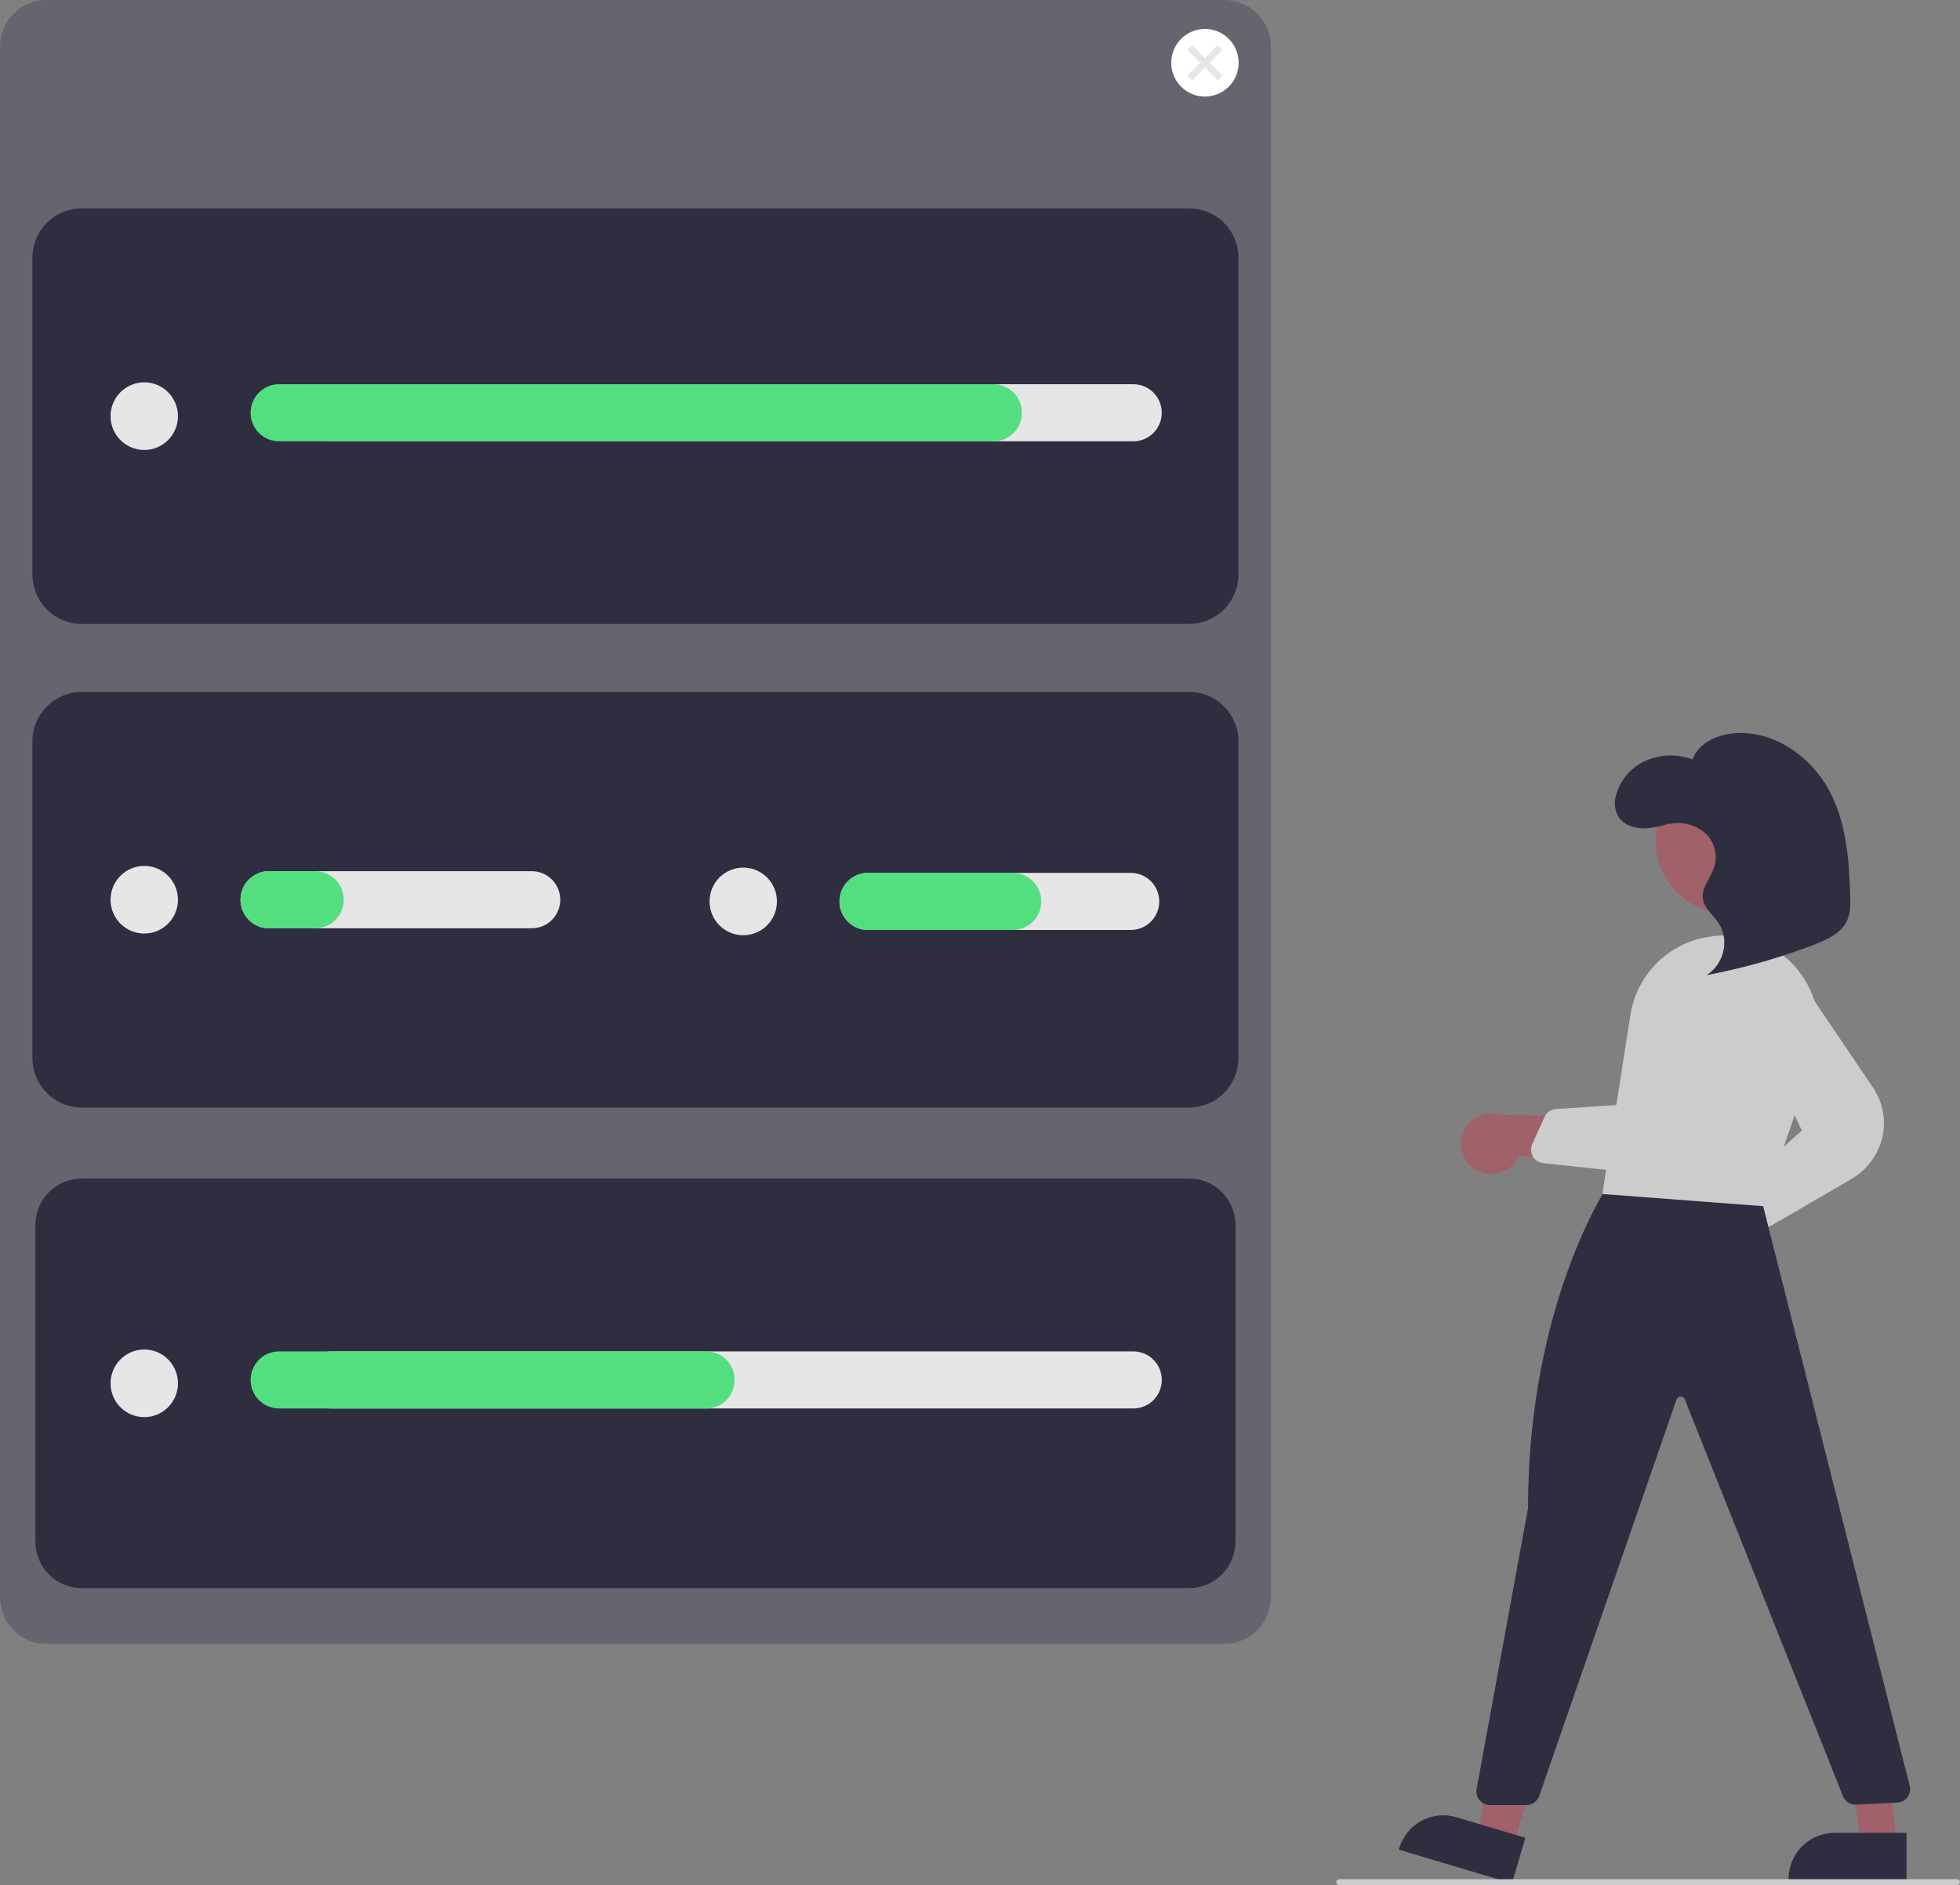 <svg width="261" height="251" viewBox="0 0 261 251" fill="none" xmlns="http://www.w3.org/2000/svg">
<rect x="0" y="0" width="261" height="251" fill="#808080" stroke="none"/>
<g clip-path="url(#clip0_89_442)">
<path opacity="0.4" d="M6.159 0C4.526 0.002 2.961 0.654 1.806 1.812C0.651 2.971 0.002 4.541 -3.05176e-05 6.18V212.696C0.002 214.335 0.651 215.906 1.806 217.064C2.961 218.223 4.526 218.874 6.159 218.876H163.071C164.704 218.874 166.269 218.223 167.424 217.064C168.579 215.905 169.228 214.335 169.23 212.696V6.18C169.228 4.541 168.579 2.971 167.424 1.812C166.269 0.654 164.704 0.002 163.071 0H6.159Z" fill="#3F3D56"/>
<path d="M158.359 83.072H10.871C9.133 83.07 7.466 82.377 6.237 81.143C5.008 79.91 4.316 78.238 4.315 76.494V34.321C4.316 32.577 5.008 30.905 6.237 29.671C7.466 28.438 9.133 27.744 10.871 27.742H158.359C160.097 27.744 161.764 28.438 162.993 29.671C164.222 30.905 164.914 32.577 164.916 34.321V76.494C164.914 78.238 164.222 79.91 162.993 81.143C161.764 82.377 160.097 83.07 158.359 83.072Z" fill="#2F2E41"/>
<path d="M158.359 147.459H10.871C9.133 147.457 7.466 146.763 6.237 145.53C5.008 144.297 4.316 142.625 4.315 140.88V98.707C4.316 96.963 5.008 95.291 6.237 94.058C7.466 92.825 9.133 92.131 10.871 92.129H158.359C160.097 92.131 161.764 92.825 162.993 94.058C164.222 95.291 164.914 96.963 164.916 98.707V140.88C164.914 142.625 164.222 144.297 162.993 145.53C161.764 146.763 160.097 147.457 158.359 147.459Z" fill="#2F2E41"/>
<path d="M10.871 156.915C9.238 156.916 7.673 157.568 6.518 158.727C5.363 159.885 4.714 161.456 4.712 163.094V205.267C4.714 206.905 5.363 208.476 6.518 209.635C7.673 210.793 9.238 211.445 10.871 211.447H158.359C159.992 211.445 161.558 210.793 162.712 209.635C163.867 208.476 164.517 206.905 164.518 205.267V163.094C164.517 161.456 163.867 159.885 162.712 158.727C161.558 157.568 159.992 156.916 158.359 156.915H10.871Z" fill="#2F2E41"/>
<path d="M160.454 12.858C162.932 12.858 164.941 10.842 164.941 8.356C164.941 5.869 162.932 3.853 160.454 3.853C157.975 3.853 155.966 5.869 155.966 8.356C155.966 10.842 157.975 12.858 160.454 12.858Z" fill="white"/>
<path d="M19.21 124.296C21.688 124.296 23.697 122.281 23.697 119.794C23.697 117.307 21.688 115.291 19.21 115.291C16.731 115.291 14.722 117.307 14.722 119.794C14.722 122.281 16.731 124.296 19.21 124.296Z" fill="#E6E6E6"/>
<path d="M70.816 123.595H35.813C34.809 123.595 33.845 123.195 33.135 122.482C32.424 121.769 32.025 120.802 32.025 119.794C32.025 118.786 32.424 117.819 33.135 117.106C33.845 116.393 34.809 115.993 35.813 115.993H70.816C71.821 115.993 72.784 116.393 73.495 117.106C74.205 117.819 74.605 118.786 74.605 119.794C74.605 120.802 74.205 121.769 73.495 122.482C72.784 123.195 71.821 123.595 70.816 123.595Z" fill="#E6E6E6"/>
<path d="M98.975 124.522C101.453 124.522 103.462 122.506 103.462 120.019C103.462 117.532 101.453 115.517 98.975 115.517C96.497 115.517 94.487 117.532 94.487 120.019C94.487 122.506 96.497 124.522 98.975 124.522Z" fill="#E6E6E6"/>
<path d="M150.581 123.82H115.579C114.574 123.82 113.61 123.42 112.9 122.707C112.189 121.994 111.79 121.027 111.79 120.019C111.79 119.011 112.189 118.044 112.9 117.331C113.61 116.618 114.574 116.218 115.579 116.218H150.581C151.586 116.218 152.55 116.618 153.26 117.331C153.971 118.044 154.37 119.011 154.37 120.019C154.37 121.027 153.971 121.994 153.26 122.707C152.55 123.42 151.586 123.82 150.581 123.82Z" fill="#E6E6E6"/>
<path d="M162.79 6.648L162.156 6.011L160.454 7.719L158.752 6.011L158.117 6.648L159.819 8.356L158.117 10.063L158.752 10.7L160.454 8.992L162.156 10.7L162.79 10.063L161.089 8.356L162.79 6.648Z" fill="#E6E6E6"/>
<path d="M19.21 59.91C21.688 59.91 23.697 57.894 23.697 55.407C23.697 52.921 21.688 50.905 19.21 50.905C16.731 50.905 14.722 52.921 14.722 55.407C14.722 57.894 16.731 59.91 19.21 59.91Z" fill="#E6E6E6"/>
<path d="M150.918 58.758H44.115C43.111 58.757 42.148 58.356 41.439 57.644C40.729 56.931 40.331 55.965 40.331 54.957C40.331 53.949 40.729 52.983 41.439 52.27C42.148 51.557 43.111 51.157 44.115 51.156H150.918C151.922 51.157 152.885 51.557 153.594 52.27C154.304 52.983 154.703 53.949 154.703 54.957C154.703 55.965 154.304 56.931 153.594 57.644C152.885 58.356 151.922 58.757 150.918 58.758Z" fill="#E6E6E6"/>
<path d="M132.295 58.758H37.16C36.155 58.758 35.191 58.358 34.481 57.645C33.77 56.932 33.371 55.965 33.371 54.957C33.371 53.949 33.77 52.982 34.481 52.269C35.191 51.556 36.155 51.156 37.16 51.156H132.295C133.299 51.157 134.262 51.557 134.971 52.27C135.681 52.983 136.08 53.949 136.08 54.957C136.08 55.965 135.681 56.931 134.971 57.644C134.262 58.356 133.299 58.757 132.295 58.758Z" fill="#53DE80"/>
<path d="M19.21 188.683C21.688 188.683 23.697 186.667 23.697 184.181C23.697 181.694 21.688 179.678 19.21 179.678C16.731 179.678 14.722 181.694 14.722 184.181C14.722 186.667 16.731 188.683 19.21 188.683Z" fill="#E6E6E6"/>
<path d="M150.918 187.532H44.115C43.111 187.532 42.147 187.131 41.436 186.418C40.726 185.705 40.327 184.738 40.327 183.73C40.327 182.722 40.726 181.755 41.436 181.042C42.147 180.329 43.111 179.929 44.115 179.929H150.918C151.923 179.929 152.886 180.329 153.597 181.042C154.307 181.755 154.706 182.722 154.706 183.73C154.706 184.738 154.307 185.705 153.597 186.418C152.886 187.131 151.923 187.532 150.918 187.532Z" fill="#E6E6E6"/>
<path d="M94.039 187.532H37.16C36.155 187.532 35.191 187.131 34.481 186.418C33.77 185.705 33.371 184.738 33.371 183.73C33.371 182.722 33.77 181.755 34.481 181.042C35.191 180.329 36.155 179.929 37.16 179.929H94.039C95.044 179.929 96.007 180.329 96.718 181.042C97.428 181.755 97.827 182.722 97.827 183.73C97.827 184.738 97.428 185.705 96.718 186.418C96.007 187.131 95.044 187.532 94.039 187.532Z" fill="#53DE80"/>
<path d="M41.984 123.595H35.813C34.809 123.595 33.845 123.195 33.135 122.482C32.424 121.769 32.025 120.802 32.025 119.794C32.025 118.786 32.424 117.819 33.135 117.106C33.845 116.393 34.809 115.993 35.813 115.993H41.984C42.989 115.993 43.952 116.393 44.663 117.106C45.373 117.819 45.772 118.786 45.772 119.794C45.772 120.802 45.373 121.769 44.663 122.482C43.952 123.195 42.989 123.595 41.984 123.595Z" fill="#53DE80"/>
<path d="M134.875 123.82H115.579C114.574 123.82 113.61 123.42 112.9 122.707C112.189 121.994 111.79 121.027 111.79 120.019C111.79 119.011 112.189 118.044 112.9 117.331C113.61 116.618 114.574 116.218 115.579 116.218H134.875C135.879 116.219 136.842 116.62 137.552 117.332C138.261 118.045 138.66 119.011 138.66 120.019C138.66 121.026 138.261 121.993 137.552 122.706C136.842 123.418 135.879 123.819 134.875 123.82Z" fill="#53DE80"/>
<path d="M229.593 169.377C230.174 169.318 230.735 169.132 231.237 168.833C231.739 168.533 232.17 168.126 232.498 167.641C232.826 167.156 233.045 166.605 233.138 166.027C233.231 165.448 233.196 164.856 233.037 164.292L244.669 156.121L237.809 153.395L227.814 161.573C226.888 161.904 226.115 162.566 225.642 163.431C225.169 164.296 225.029 165.305 225.248 166.267C225.468 167.229 226.031 168.077 226.832 168.65C227.632 169.224 228.615 169.482 229.593 169.377Z" fill="#A0616A"/>
<path d="M235.015 163.41C234.765 163.409 234.518 163.356 234.289 163.254C234.03 163.141 233.802 162.967 233.624 162.747C233.446 162.528 233.323 162.268 233.265 161.991L232.484 158.352C232.417 158.04 232.434 157.716 232.534 157.413C232.633 157.11 232.812 156.839 233.05 156.628L239.949 150.533L233.139 136.217C232.665 135.222 232.584 134.084 232.911 133.031C233.239 131.977 233.951 131.087 234.905 130.539C235.858 129.99 236.984 129.823 238.055 130.072C239.126 130.32 240.064 130.966 240.681 131.879L249.402 144.786C250.05 145.736 250.497 146.81 250.715 147.94C250.933 149.071 250.919 150.234 250.672 151.359C250.398 152.547 249.881 153.666 249.153 154.643C248.426 155.62 247.503 156.435 246.445 157.035L235.91 163.166C235.638 163.325 235.33 163.409 235.015 163.41Z" fill="#CCCCCC"/>
<path d="M196.365 155.629C196.851 155.954 197.402 156.169 197.979 156.258C198.557 156.346 199.147 156.307 199.707 156.142C200.268 155.977 200.786 155.691 201.224 155.304C201.663 154.917 202.011 154.438 202.245 153.9L216.402 155.013L212.833 148.533L199.936 148.47C199.011 148.135 197.996 148.153 197.083 148.519C196.169 148.885 195.422 149.575 194.982 150.458C194.541 151.34 194.439 152.354 194.694 153.307C194.949 154.26 195.543 155.086 196.365 155.629Z" fill="#A0616A"/>
<path d="M230.22 121.698C235.61 121.698 239.979 117.313 239.979 111.905C239.979 106.497 235.61 102.113 230.22 102.113C224.829 102.113 220.46 106.497 220.46 111.905C220.46 117.313 224.829 121.698 230.22 121.698Z" fill="#A0616A"/>
<path d="M201.483 245.869L196.814 244.475L199.95 225.741L206.842 227.798L201.483 245.869Z" fill="#A0616A"/>
<path d="M201.327 250.766L186.271 246.271L186.328 246.08C186.557 245.308 186.935 244.589 187.441 243.963C187.947 243.338 188.571 242.819 189.277 242.435C189.983 242.051 190.758 241.811 191.556 241.728C192.355 241.645 193.162 241.72 193.932 241.95L193.932 241.95L203.128 244.695L201.327 250.766Z" fill="#2F2E41"/>
<path d="M252.64 245.629L247.768 245.629L245.451 226.775L250.257 226.775L252.64 245.629Z" fill="#A0616A"/>
<path d="M253.882 250.367L238.174 250.367V250.168C238.174 249.362 238.332 248.564 238.639 247.82C238.947 247.076 239.397 246.399 239.965 245.83C240.533 245.26 241.207 244.808 241.948 244.5C242.69 244.192 243.485 244.033 244.288 244.033L253.883 244.033L253.882 250.367Z" fill="#2F2E41"/>
<path d="M203.279 240.326H198.388C198.126 240.326 197.867 240.268 197.629 240.157C197.392 240.045 197.182 239.882 197.014 239.68C196.846 239.478 196.725 239.241 196.658 238.987C196.592 238.732 196.582 238.466 196.629 238.208L203.48 200.783C203.474 173.516 214.165 157.724 214.273 157.567L214.404 157.378L234.387 159.014L254.304 237.776C254.369 238.034 254.377 238.303 254.325 238.564C254.274 238.825 254.166 239.071 254.008 239.284C253.851 239.498 253.648 239.674 253.414 239.8C253.181 239.925 252.922 239.997 252.658 240.01L247.162 240.277C246.79 240.296 246.421 240.198 246.108 239.996C245.794 239.794 245.552 239.499 245.415 239.151L224.358 186.336C224.317 186.22 224.239 186.121 224.137 186.054C224.035 185.986 223.914 185.953 223.791 185.96C223.669 185.961 223.551 186 223.453 186.072C223.354 186.144 223.28 186.245 223.242 186.361L204.968 239.121C204.846 239.473 204.618 239.778 204.315 239.994C204.013 240.21 203.651 240.326 203.279 240.326Z" fill="#2F2E41"/>
<path d="M234.805 160.596L234.652 160.585L213.377 158.974L217.109 135.159C217.518 132.501 218.774 130.047 220.687 128.163C222.601 126.279 225.07 125.067 227.727 124.707C227.891 124.684 228.055 124.662 228.221 124.64C230.308 124.364 232.431 124.632 234.385 125.416C236.34 126.201 238.06 127.477 239.381 129.121C240.734 130.775 241.641 132.75 242.013 134.856C242.386 136.963 242.212 139.13 241.509 141.15L234.805 160.596Z" fill="#CCCCCC"/>
<path d="M223.982 154.377C223.119 155.073 222.127 155.591 221.063 155.901C220 156.211 218.886 156.308 217.785 156.185L205.472 154.855C205.19 154.825 204.92 154.728 204.683 154.572C204.447 154.417 204.25 154.207 204.11 153.96C203.97 153.713 203.89 153.437 203.877 153.153C203.864 152.869 203.918 152.586 204.036 152.328L205.678 148.711C205.811 148.416 206.022 148.163 206.288 147.979C206.553 147.795 206.863 147.686 207.185 147.664L216.16 147.061L219.107 131.479C219.297 130.479 219.828 129.576 220.61 128.927C221.392 128.277 222.374 127.921 223.389 127.92C224.002 127.918 224.609 128.046 225.169 128.297C225.729 128.548 226.229 128.916 226.636 129.376C227.407 130.262 227.804 131.415 227.74 132.59L227.17 148.038C227.132 149.206 226.852 150.354 226.348 151.408C225.844 152.462 225.127 153.399 224.243 154.16C224.157 154.234 224.07 154.307 223.982 154.377Z" fill="#CCCCCC"/>
<path d="M222.798 109.46C221.583 109.933 220.302 110.215 219.001 110.298C217.693 110.314 216.302 109.86 215.586 108.86C215.311 108.423 215.134 107.932 215.066 107.42C214.998 106.908 215.041 106.387 215.193 105.894C215.464 104.893 215.952 103.965 216.622 103.175C217.292 102.385 218.127 101.754 219.068 101.326C220.057 100.876 221.125 100.626 222.211 100.591C223.296 100.556 224.378 100.736 225.393 101.121C226.128 98.882 228.894 97.663 231.453 97.594C236.683 97.453 241.358 101.03 243.63 105.332C245.903 109.634 246.234 114.552 246.376 119.326C246.41 120.49 246.425 121.704 245.875 122.755C245.056 124.32 243.196 125.163 241.443 125.832C236.846 127.582 232.103 128.919 227.27 129.829C229.591 128.341 230.327 125.138 228.857 122.924C228.138 121.841 226.957 120.939 226.766 119.684C226.537 118.18 227.816 116.864 228.289 115.408C228.528 114.62 228.539 113.78 228.32 112.986C228.102 112.192 227.662 111.476 227.054 110.923C226.391 110.346 225.599 109.938 224.745 109.735C223.891 109.532 223.001 109.539 222.151 109.757" fill="#2F2E41"/>
<path d="M260.603 251H178.347C178.241 251 178.14 250.958 178.066 250.883C177.991 250.808 177.949 250.707 177.949 250.601C177.949 250.496 177.991 250.394 178.066 250.319C178.14 250.245 178.241 250.203 178.347 250.203H260.603C260.708 250.203 260.809 250.245 260.884 250.319C260.958 250.394 261 250.496 261 250.601C261 250.707 260.958 250.808 260.884 250.883C260.809 250.958 260.708 251 260.603 251Z" fill="#CCCCCC"/>
</g>
<defs>
<clipPath id="clip0_89_442">
<rect width="261" height="251" fill="white"/>
</clipPath>
</defs>
</svg>
